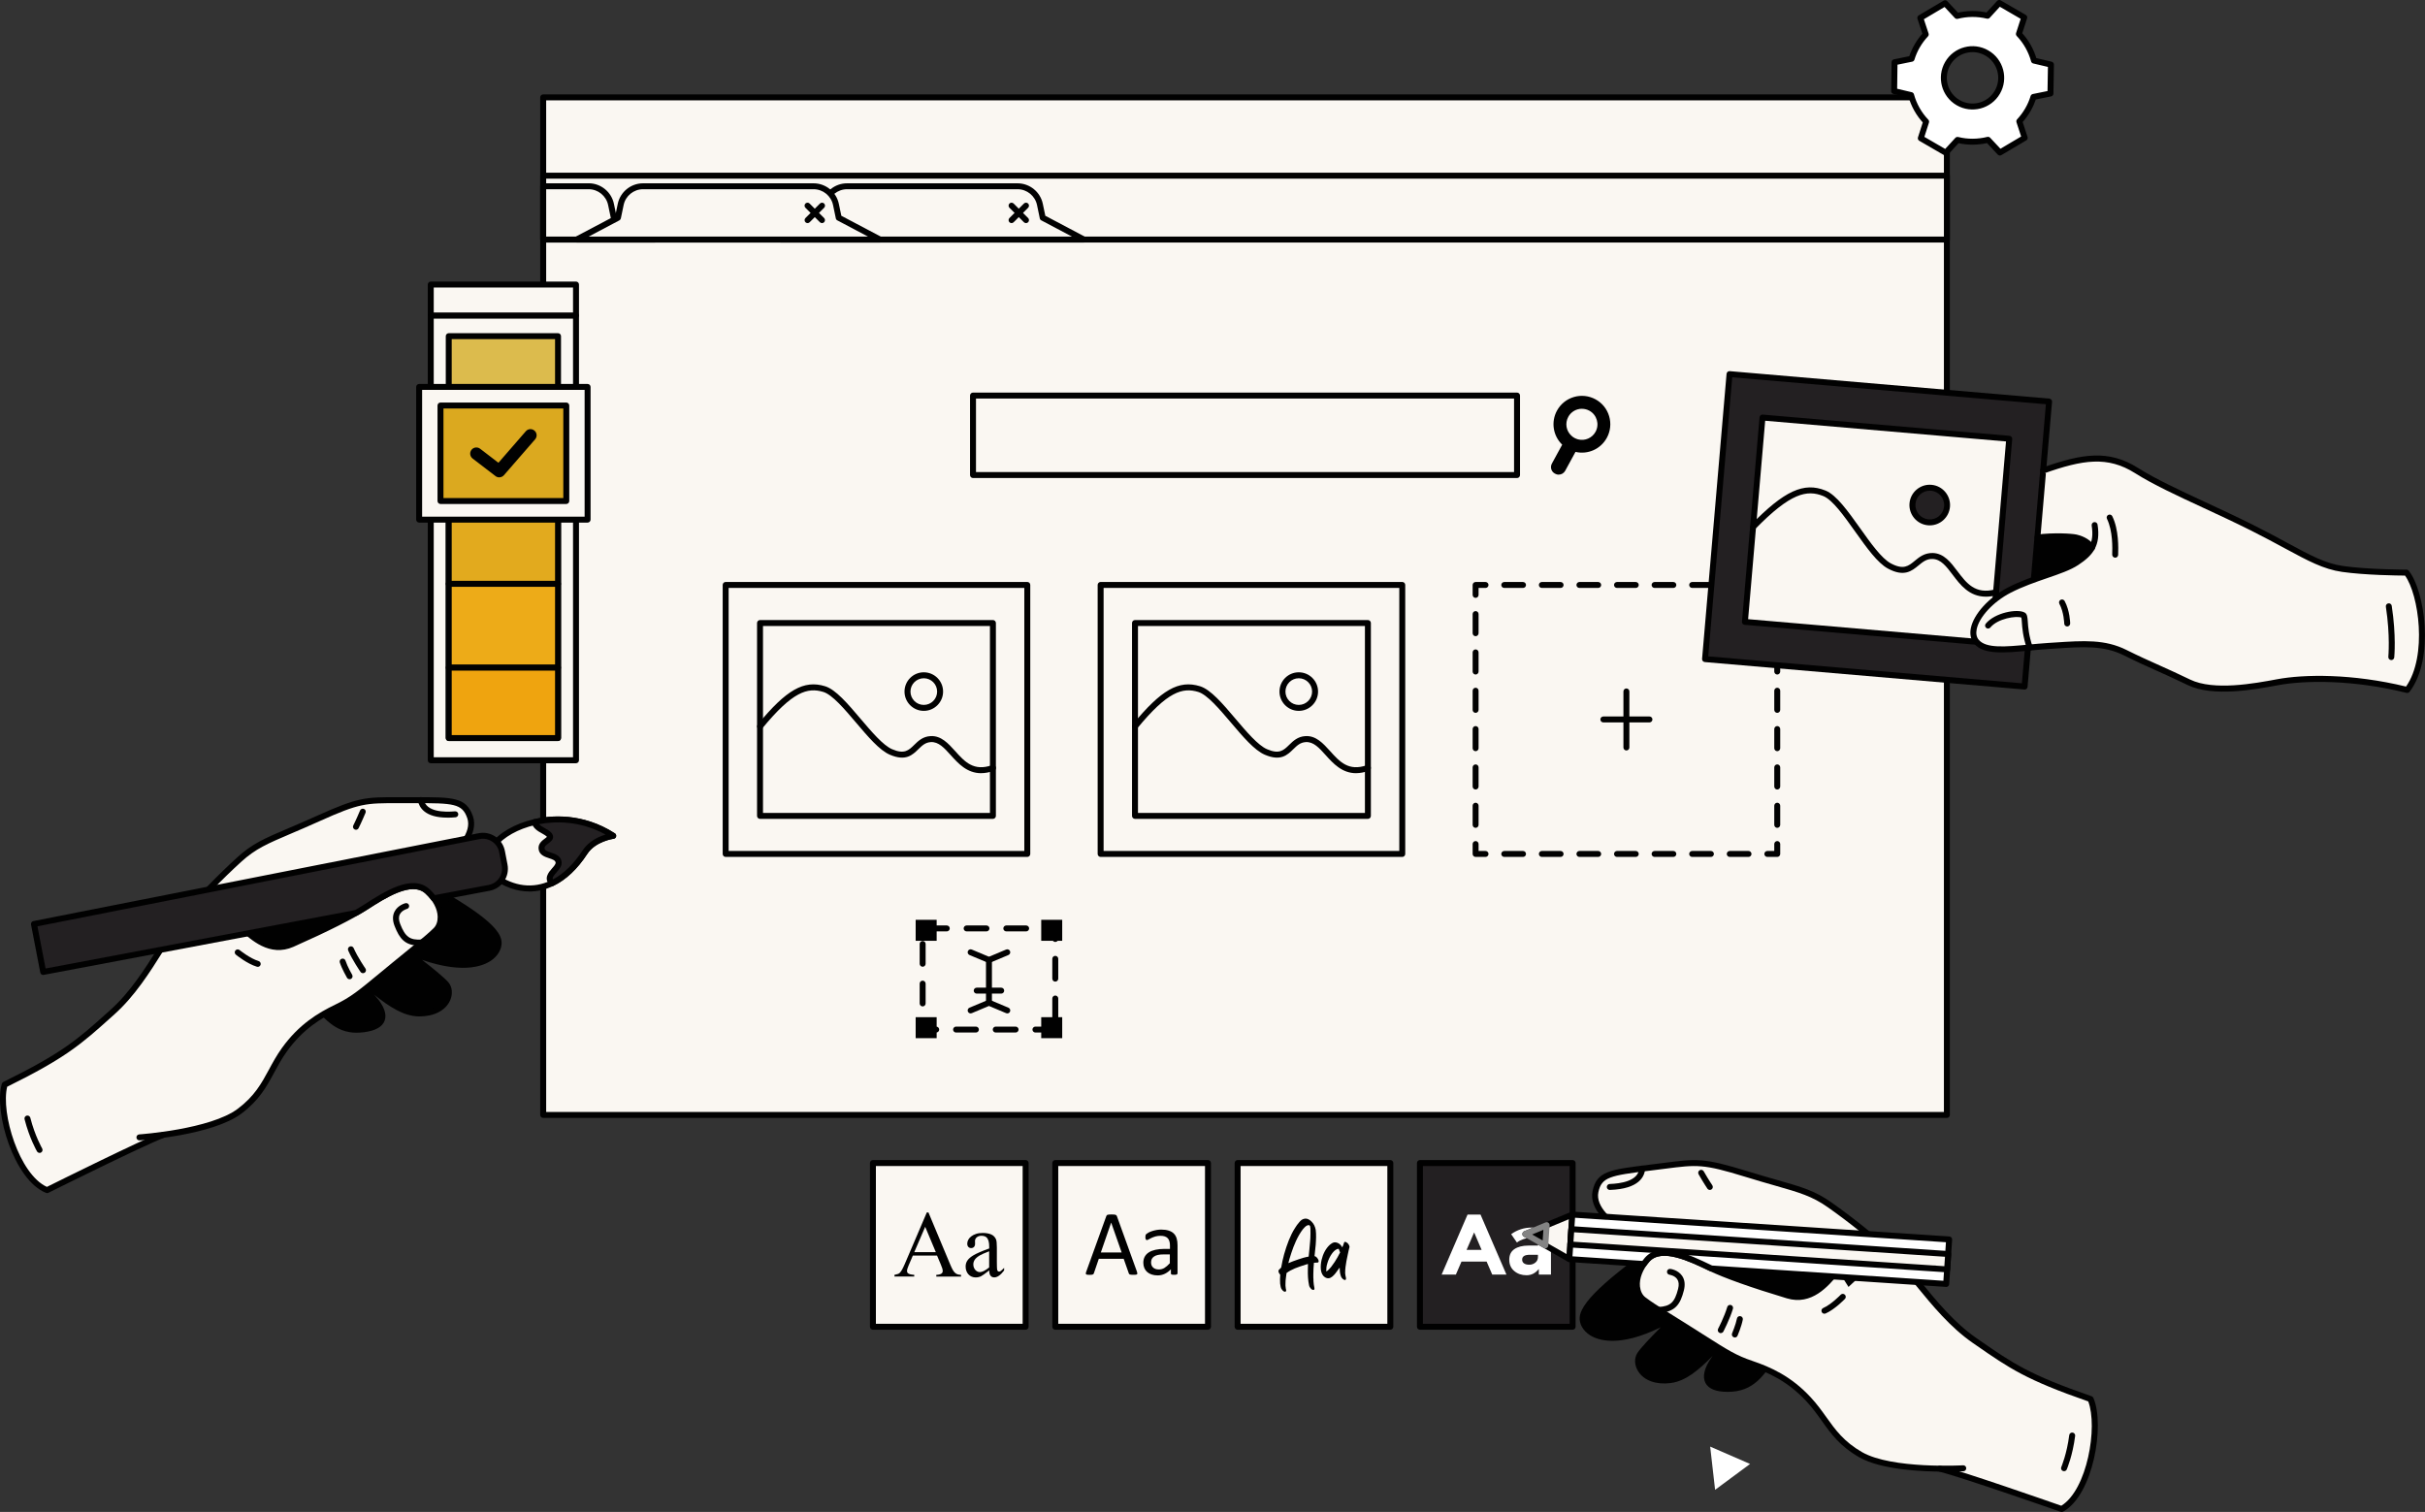 <svg xmlns="http://www.w3.org/2000/svg" id="Layer_2" data-name="Layer 2" viewBox="0 0 611.08 381.06"><rect x="0" y="0" width="611.08" height="381.06" fill="#333333" stroke="none"/><defs><style>      .cls-1 {        stroke: #010101;        stroke-linecap: round;        stroke-linejoin: round;        stroke-width: 1.5px;      }      .cls-1, .cls-2 {        fill: #fff;      }      .cls-3 {        fill: #dba91f;      }      .cls-3, .cls-4, .cls-5, .cls-6, .cls-7, .cls-8, .cls-2, .cls-9, .cls-10, .cls-11 {        stroke-width: 0px;      }      .cls-4 {        fill: #848484;      }      .cls-5 {        fill: #faf7f2;      }      .cls-6 {        fill: #010101;      }      .cls-7 {        fill: #edab18;      }      .cls-8 {        fill: #dcbb4d;      }      .cls-9 {        fill: #efa40f;      }      .cls-10 {        fill: #232022;      }      .cls-11 {        fill: #e2aa1e;      }    </style></defs><g id="Layer_2-2" data-name="Layer 2"><g><rect class="cls-5" x="136.88" y="24.54" width="353.72" height="256.46"></rect><path class="cls-6" d="m490.6,281.75H136.88c-.41,0-.75-.34-.75-.75V24.54c0-.41.34-.75.75-.75h353.72c.41,0,.75.34.75.75v256.46c0,.41-.34.75-.75.75Zm-352.97-1.5h352.22V25.29H137.63v254.96Z"></path><rect class="cls-5" x="108.54" y="79.5" width="36.6" height="112.11"></rect><path class="cls-6" d="m145.15,192.36h-36.6c-.41,0-.75-.34-.75-.75v-112.11c0-.41.34-.75.75-.75h36.6c.41,0,.75.34.75.75v112.11c0,.41-.34.75-.75.75Zm-35.85-1.5h35.1v-110.61h-35.1v110.61Z"></path><rect class="cls-5" x="108.54" y="71.71" width="36.6" height="7.79"></rect><path class="cls-6" d="m145.15,80.25h-36.6c-.41,0-.75-.34-.75-.75v-7.79c0-.41.34-.75.75-.75h36.6c.41,0,.75.34.75.75v7.79c0,.41-.34.75-.75.75Zm-35.85-1.5h35.1v-6.29h-35.1v6.29Z"></path><rect class="cls-5" x="245.19" y="99.69" width="137.09" height="20.04"></rect><path class="cls-6" d="m382.28,120.48h-137.09c-.41,0-.75-.34-.75-.75v-20.04c0-.41.34-.75.75-.75h137.09c.41,0,.75.34.75.75v20.04c0,.41-.34.75-.75.75Zm-136.34-1.5h135.59v-18.54h-135.59v18.54Z"></path><rect class="cls-5" x="136.88" y="44.27" width="353.72" height="16.1"></rect><path class="cls-6" d="m490.6,61.12H136.88c-.41,0-.75-.34-.75-.75v-16.1c0-.41.34-.75.75-.75h353.72c.41,0,.75.34.75.75v16.1c0,.41-.34.75-.75.75Zm-352.97-1.5h352.22v-14.6H137.63v14.6Z"></path><path class="cls-5" d="m262.75,54.87l-.7-3.36c-.56-2.66-2.9-4.57-5.63-4.57h-42.99c-2.72,0-5.07,1.91-5.63,4.57l-.7,3.36-10.4,5.49h76.44l-10.4-5.49Z"></path><path class="cls-6" d="m273.14,61.12h-76.44c-.34,0-.65-.24-.73-.57-.08-.34.07-.68.38-.84l10.09-5.33.63-3.01c.62-3,3.3-5.17,6.36-5.17h42.99c3.06,0,5.74,2.17,6.36,5.17l.63,3.01,10.09,5.33c.31.16.46.51.38.84-.08.33-.38.57-.73.57Zm-73.41-1.5h70.39l-7.72-4.08c-.2-.1-.34-.29-.38-.51l-.7-3.36c-.48-2.3-2.54-3.98-4.89-3.98h-42.99c-2.35,0-4.41,1.67-4.89,3.98l-.7,3.36c-.05.22-.19.41-.38.51l-7.72,4.08Z"></path><line class="cls-5" x1="258.55" y1="55.48" x2="254.9" y2="51.83"></line><path class="cls-6" d="m258.55,56.23c-.19,0-.38-.07-.53-.22l-3.65-3.65c-.29-.29-.29-.77,0-1.06.29-.29.77-.29,1.06,0l3.65,3.65c.29.29.29.77,0,1.06-.15.15-.34.22-.53.22Z"></path><line class="cls-5" x1="254.9" y1="55.48" x2="258.55" y2="51.83"></line><path class="cls-6" d="m254.9,56.23c-.19,0-.38-.07-.53-.22-.29-.29-.29-.77,0-1.06l3.65-3.65c.29-.29.77-.29,1.06,0,.29.29.29.77,0,1.06l-3.65,3.65c-.15.15-.34.22-.53.22Z"></path><path class="cls-5" d="m165.06,60.37h-28.18v-13.43h11.47c2.72,0,5.06,1.91,5.62,4.57l.7,3.36,10.39,5.5Z"></path><path class="cls-6" d="m165.06,61.12h-28.18c-.41,0-.75-.34-.75-.75v-13.43c0-.41.34-.75.75-.75h11.47c3.05,0,5.72,2.17,6.35,5.17l.63,3.02,10.08,5.33c.3.16.46.51.38.84-.08.33-.38.57-.73.57Zm-27.43-1.5h24.41l-7.72-4.08c-.2-.1-.34-.29-.38-.51l-.7-3.36c-.48-2.3-2.54-3.98-4.89-3.98h-10.72v11.93Z"></path><path class="cls-5" d="m410.39,310.63c-4.83-2.16-9.2-6.31-8.35-10.32.98-4.64,4.11-4.85,14.73-6.16,10.62-1.31,11.43-1.92,23.26,1.72,11.83,3.64,15.57,3.94,21.03,7.79,5.46,3.84,11.23,8.49,16.28,13.05,5.06,4.55,11.33,14.97,20.23,21.14,8.9,6.17,12.84,9.1,29.23,14.77,2.79,6.49-.02,23.68-7.28,27.71,0,0-24.95-8.75-30.71-10.16"></path><path class="cls-6" d="m420.9,311.79c-11.55,8.19-21.59,15.82-22.07,20.17-.42,3.78,6.61,9.98,24.19-.82,0,0-8.19,7.81-9.77,10.23s.83,7.33,7.65,6.44c5.97-.78,10.47-7.51,17.53-14.07,0,0-4.34,5.66-6.61,8.93-2.27,3.27-3.19,7.33,3.48,7.35,6.23.03,8.82-3.78,12.69-10.23l18.94-17.53-46.03-10.49Z"></path><path class="cls-6" d="m435.36,350.79h-.07c-2.9-.01-4.75-.77-5.53-2.25-.81-1.55-.3-3.78,1.44-6.28.12-.17.24-.35.37-.53-3.49,3.54-6.74,6.34-10.58,6.84-3.66.47-6.72-.63-8.19-2.97-.96-1.52-1.03-3.34-.18-4.63.86-1.32,3.54-4.11,5.89-6.47-10.56,5.21-15.88,3.25-17.81,2.03-1.81-1.15-2.81-2.93-2.62-4.65.49-4.37,8.92-11.16,22.38-20.7.17-.12.39-.17.6-.12l46.03,10.49c.27.06.49.27.56.54.07.27-.01.55-.21.74l-18.86,17.46c-3.92,6.51-6.68,10.5-13.22,10.5Zm3.06-17.79c.18,0,.36.07.5.2.29.26.33.7.09,1.01-.04.06-4.36,5.68-6.59,8.9-1.38,1.99-1.87,3.72-1.34,4.73.62,1.18,2.62,1.44,4.2,1.44h.06c5.77,0,8.2-3.57,11.99-9.86.04-.06.08-.12.13-.16l17.9-16.56-44.32-10.1c-7.49,5.31-20.98,14.92-21.49,19.44-.09.86.35,2.21,1.94,3.22,1.54.98,7.62,3.53,21.12-4.76.33-.2.75-.12.99.18.23.3.2.74-.08,1-.08.08-8.14,7.78-9.66,10.1-.52.8-.45,1.98.2,3.01,1.15,1.83,3.66,2.68,6.72,2.28,4.07-.53,7.47-4.06,11.77-8.53,1.67-1.73,3.39-3.53,5.35-5.34.14-.13.33-.2.51-.2Z"></path><path class="cls-5" d="m463.12,320.1c-2.45,2.9-6.46,8.24-12.63,6.39-6.16-1.86-14.51-4.53-19.62-6.98-5.11-2.45-12.39-5.94-15.8-2.01-3.42,3.94-3.12,8.32-.89,10.03,2.23,1.71,4.35,2.9,11.51,7.43,9.02,5.7,10.87,7.09,15.77,8.75,4.9,1.66,9.7,3.97,14.32,8.96,4.62,4.99,6.01,9.89,13.12,13.95,7.11,4.07,22.82,3.59,25.87,3.41"></path><rect class="cls-5" x="219.97" y="293.13" width="38.48" height="41.26"></rect><path class="cls-6" d="m258.45,335.13h-38.48c-.41,0-.75-.34-.75-.75v-41.26c0-.41.34-.75.75-.75h38.48c.41,0,.75.34.75.75v41.26c0,.41-.34.75-.75.75Zm-37.73-1.5h36.98v-39.76h-36.98v39.76Z"></path><rect class="cls-5" x="265.92" y="293.13" width="38.48" height="41.26"></rect><path class="cls-6" d="m304.4,335.13h-38.48c-.41,0-.75-.34-.75-.75v-41.26c0-.41.34-.75.75-.75h38.48c.41,0,.75.34.75.75v41.26c0,.41-.34.75-.75.75Zm-37.73-1.5h36.98v-39.76h-36.98v39.76Z"></path><rect class="cls-5" x="311.87" y="293.13" width="38.48" height="41.26"></rect><path class="cls-6" d="m350.35,335.13h-38.48c-.41,0-.75-.34-.75-.75v-41.26c0-.41.34-.75.75-.75h38.48c.41,0,.75.34.75.75v41.26c0,.41-.34.75-.75.75Zm-37.73-1.5h36.98v-39.76h-36.98v39.76Z"></path><rect class="cls-10" x="357.81" y="293.13" width="38.48" height="41.26"></rect><path class="cls-6" d="m396.29,335.13h-38.48c-.41,0-.75-.34-.75-.75v-41.26c0-.41.34-.75.75-.75h38.48c.41,0,.75.34.75.75v41.26c0,.41-.34.75-.75.75Zm-37.73-1.5h36.98v-39.76h-36.98v39.76Z"></path><path class="cls-6" d="m236.15,316.44h-6.12l-1.07,2.5c-.26.61-.4,1.07-.4,1.38,0,.12.02.24.06.34.04.11.13.2.26.29.13.09.32.16.56.22.24.06.56.1.94.13v.43h-4.98v-.43c.65-.12,1.08-.27,1.28-.45.2-.19.41-.47.62-.84.21-.38.44-.85.69-1.43l5.56-13.01h.41l5.5,13.15c.23.54.43.98.62,1.31s.39.59.59.77c.2.18.42.31.66.38.24.07.52.11.85.13v.43h-6.24v-.43c.31-.02.57-.05.78-.11.21-.05.38-.12.5-.21.12-.09.21-.18.26-.29.05-.11.08-.23.08-.36,0-.17-.03-.39-.11-.66-.08-.27-.2-.59-.36-.96l-.96-2.27Zm-.33-.86l-2.68-6.39-2.75,6.39h5.43Z"></path><path class="cls-6" d="m249.26,320.19c-1.1.86-1.78,1.35-2.06,1.47-.41.19-.86.29-1.34.29-.37,0-.7-.07-1.01-.2-.31-.13-.58-.32-.8-.56-.23-.24-.4-.53-.53-.87-.13-.34-.19-.71-.19-1.12,0-.3.04-.58.12-.84.08-.26.2-.5.37-.73.16-.23.37-.45.62-.66s.55-.42.89-.62c.8-.47,2.11-1.04,3.94-1.7v-.42c0-.54-.04-.98-.13-1.34-.09-.36-.22-.64-.38-.86-.17-.21-.38-.36-.62-.45-.25-.09-.53-.13-.84-.13-.25,0-.47.04-.67.11-.2.07-.37.17-.51.29-.14.12-.25.26-.32.42-.07.16-.11.32-.11.48l.02.68c0,.36-.09.63-.27.83-.18.19-.42.29-.72.29s-.52-.1-.71-.3c-.18-.2-.27-.48-.27-.83,0-.33.09-.65.26-.97.17-.32.43-.61.76-.86.33-.26.74-.46,1.22-.62.49-.16,1.04-.23,1.66-.23.82,0,1.52.12,2.1.36.57.24.99.66,1.25,1.25.14.34.21,1.03.21,2.05v3.63c0,.51,0,.93.02,1.24.01.31.02.52.04.64.04.23.1.38.19.45.09.08.19.12.31.12.08,0,.15-.01.22-.04.07-.02.15-.07.24-.14.09-.07.2-.16.33-.29.12-.12.28-.28.48-.47v.65c-.88,1.17-1.71,1.75-2.49,1.75-.37,0-.68-.13-.91-.4-.23-.26-.35-.71-.35-1.35Zm0-.76v-4.07c-.59.23-1.07.43-1.45.59-.38.16-.65.3-.82.4-.61.35-1.05.71-1.32,1.08-.26.37-.4.78-.4,1.22,0,.28.04.54.13.78.09.24.21.44.36.62.15.17.33.31.53.41s.41.15.63.15c.59,0,1.37-.39,2.33-1.17Z"></path><path class="cls-6" d="m286.5,320.51c.06.17.1.31.1.41,0,.11-.03.18-.09.24-.06.05-.17.09-.31.11-.14.02-.34.02-.58.02s-.43,0-.58-.02c-.14-.01-.25-.03-.33-.06s-.13-.06-.16-.11c-.03-.05-.07-.11-.1-.17l-1.29-3.67h-6.27l-1.24,3.63c-.02.07-.05.13-.09.18-.04.05-.1.09-.17.13-.07.04-.18.06-.31.08-.14.02-.31.02-.53.02s-.41-.01-.55-.03c-.14-.02-.25-.06-.3-.11-.06-.05-.09-.13-.08-.24,0-.11.04-.24.1-.41l5.06-14.01c.03-.09.07-.16.12-.21.05-.05.12-.1.22-.13.1-.03.22-.05.37-.06.15-.01.34-.02.58-.02.25,0,.45,0,.62.02.16.01.3.03.4.06.1.03.18.08.23.13.05.06.1.13.13.22l5.06,14.01Zm-6.49-12.37h-.01l-2.6,7.52h5.25l-2.64-7.52Z"></path><path class="cls-6" d="m296.71,320.94c0,.09-.03.16-.09.21-.06.05-.15.08-.26.11-.11.02-.27.03-.48.03s-.36-.01-.48-.03c-.12-.02-.21-.06-.26-.11-.05-.05-.08-.12-.08-.21v-1.05c-.46.49-.97.87-1.53,1.14-.56.27-1.16.41-1.79.41-.55,0-1.05-.07-1.5-.22-.45-.14-.83-.35-1.14-.62-.31-.27-.56-.61-.73-1-.17-.4-.26-.85-.26-1.35,0-.59.12-1.1.36-1.54.24-.43.59-.8,1.04-1.08.45-.29,1-.5,1.66-.65.65-.14,1.39-.22,2.2-.22h1.45v-.82c0-.4-.04-.76-.13-1.07-.09-.31-.22-.57-.41-.78-.19-.21-.44-.36-.74-.47s-.68-.16-1.12-.16c-.47,0-.9.06-1.28.17-.38.11-.71.24-.99.37-.28.14-.52.26-.71.37-.19.11-.33.17-.43.17-.06,0-.12-.02-.16-.05-.05-.03-.09-.08-.12-.14-.03-.06-.06-.14-.08-.24s-.02-.2-.02-.32c0-.19.01-.35.04-.46.03-.11.09-.22.2-.32.11-.1.29-.22.54-.36.26-.14.55-.26.89-.37.33-.11.7-.21,1.1-.28.4-.07.8-.11,1.2-.11.75,0,1.4.09,1.92.26s.96.42,1.28.75c.33.33.56.74.71,1.23.15.49.22,1.06.22,1.71v7.08Zm-1.91-4.79h-1.64c-.53,0-.99.04-1.38.13-.39.09-.71.22-.97.4-.26.17-.45.39-.57.63-.12.25-.18.53-.18.85,0,.54.17.98.52,1.3.35.32.83.48,1.45.48.5,0,.97-.13,1.4-.39.43-.26.88-.65,1.36-1.18v-2.23Z"></path><path class="cls-6" d="m332.3,317.9c-.03.12-.09.3-.24.3-.33,0-.66.03-.96.06-.09.96-.15,1.89-.15,2.82v.93c0,.15,0,.3.03.45v.39c.03.57.12,1.17.24,1.77.03.15.03.33-.09.42-.12.12-.33.03-.45,0-.21-.09-.39-.3-.51-.48-.15-.18-.27-.39-.3-.63-.27-1.29-.33-2.64-.3-3.99,0-.45,0-.93.03-1.38l-.63.18c-.9.27-1.8.6-2.67.93-.75.33-1.47.69-2.1,1.17-.06.36-.12.75-.15,1.11-.09.54-.12,1.08-.12,1.62v.57s0,.09.03.12c0,.27.06.54.12.81.06.15.03.33-.09.42-.12.12-.33.03-.45,0-.18-.09-.39-.3-.51-.48-.15-.18-.24-.39-.3-.63-.06-.27-.12-.57-.15-.87-.06-.75-.03-1.5.03-2.25l-.15-.18c-.21-.27-.45-.75-.18-1.05.18-.21.36-.39.57-.57.18-1.14.45-2.28.75-3.39.33-1.17.72-2.34,1.17-3.48.45-1.08.93-2.13,1.56-3.09.3-.51.66-.99,1.05-1.44.33-.42.75-.81,1.32-.9.66-.15,1.35.24,1.8.72.57.54.9,1.29,1.05,2.07.09.6.09,1.26.09,1.89-.03.63-.03,1.23-.09,1.86-.09.96-.18,1.92-.3,2.88.39.06.66.42.87.75.09.15.18.39.18.57Zm-7.63.45c.78-.36,1.62-.63,2.46-.93.84-.3,1.74-.57,2.64-.72.12-1.23.27-2.46.36-3.72.06-.6.09-1.17.09-1.77,0-.3.03-.57,0-.87v-.72l-.06-.42c0-.06-.03-.12-.03-.18v-.03c-.06-.12-.21-.21-.36-.24-.03,0-.09.03-.09.03-.09,0-.18.03-.27.06-.45.21-.78.6-1.11.99-.69.9-1.23,1.89-1.71,2.91-.45.99-.84,1.98-1.17,3-.18.51-.33,1.02-.48,1.53-.06.24-.12.51-.21.78-.03.12-.06.21-.06.3Z"></path><path class="cls-6" d="m340.02,314.48c-.03.06-.06.15-.06.21s-.03.12-.03.18c-.03.03-.03.06-.03.09s0,.06-.03.09l-.09.42-.18.84c-.21.99-.42,1.98-.54,3-.06.48-.09.99-.09,1.47v.24s0,.03.03.03c0,.12,0,.24.03.36.03.24.09.48.15.69.03.15,0,.33-.09.45-.12.09-.33.03-.45-.03-.21-.09-.39-.3-.51-.45-.15-.21-.24-.39-.3-.63-.18-.6-.24-1.2-.24-1.83v-.15l-1.08,1.47c-.42.51-.99,1.14-1.68,1.23-.54.06-1.02-.24-1.38-.63-.36-.45-.54-.99-.6-1.56-.09-.84,0-1.65.18-2.46.33-1.41,1.02-2.85,2.1-3.81.3-.24.63-.48.99-.57.45-.09.93.06,1.29.3.36.24.63.57.84.93.12-.27.24-.54.33-.84l.06-.18s0-.03.03-.06c0-.03,0-.06.03-.12.15-.42.75.03.9.18.27.27.57.75.42,1.14Zm-2.31,1.14c-.09-.12-.15-.27-.18-.39l-.18-.48h-.15c-.09,0-.18.03-.27.06-.48.21-.87.6-1.2,1.02-.3.39-.54.81-.75,1.23-.21.45-.39.9-.51,1.35l-.09.36-.03.03v.03c0,.06-.03.12-.03.18-.06.24-.09.48-.09.72-.03.24-.03.48-.03.72.48-.24.87-.72,1.23-1.14l.9-1.26c.51-.78.96-1.59,1.38-2.43Z"></path><path class="cls-2" d="m376.03,321.23l-1.41-3.27h-6.34l-1.41,3.27h-3.59l6.53-15.12h3.27l6.53,15.12h-3.59Zm-4.56-10.62l-1.9,4.39h3.78l-1.88-4.39Z"></path><path class="cls-2" d="m390.82,321.23h-3.05v-1.41c-.84,1.05-1.87,1.58-3.1,1.58s-2.27-.36-3.1-1.07c-.84-.71-1.25-1.67-1.25-2.85s.43-2.08,1.3-2.67c.87-.59,2.05-.89,3.55-.89h2.42v-.07c0-1.24-.66-1.86-1.97-1.86-.56,0-1.16.11-1.78.33-.63.22-1.16.5-1.59.83l-1.45-2.1c1.53-1.11,3.27-1.67,5.23-1.67,1.41,0,2.57.35,3.46,1.06.89.71,1.34,1.82,1.34,3.35v7.42Zm-3.27-4.43v-.56h-2.03c-1.3,0-1.95.4-1.95,1.21,0,.42.15.74.47.96.31.22.75.34,1.33.34s1.08-.18,1.52-.53c.44-.35.66-.83.66-1.42Z"></path><path class="cls-6" d="m101.17,219.67c12.48,6.69,23.39,13.01,24.41,17.26.89,3.7-5.32,10.72-24.11,2.2,0,0,9.1,6.74,10.97,8.94,1.87,2.2.09,7.38-6.79,7.34-6.02-.03-11.32-6.15-19.14-11.78,0,0,5.01,5.07,7.67,8.04,2.66,2.97,4.07,6.87-2.53,7.73-6.18.8-9.22-2.65-13.87-8.57l-20.98-15.04,44.37-16.13Z"></path><path class="cls-6" d="m89.92,260.28c-5.36,0-8.42-3.48-12.67-8.89l-20.89-14.98c-.23-.16-.34-.44-.31-.71.04-.28.23-.51.49-.6l44.37-16.13c.2-.07.42-.06.61.04,14.54,7.79,23.76,13.47,24.78,17.75.4,1.68-.37,3.58-2.02,4.94-1.77,1.46-6.8,4.06-17.93.21,2.63,2.04,5.63,4.48,6.65,5.68,1,1.17,1.15,2.99.39,4.62-1.16,2.5-4.04,3.97-7.75,3.96-3.88-.02-7.44-2.39-11.35-5.47.15.16.29.32.43.48,2.03,2.27,2.81,4.42,2.21,6.05-.58,1.57-2.33,2.55-5.2,2.92-.63.08-1.24.12-1.81.12Zm-31.53-24.25l19.82,14.21c.06.04.11.09.15.15,4.55,5.79,7.41,9.04,13.18,8.29,1.56-.2,3.53-.71,3.99-1.96.4-1.07-.3-2.72-1.92-4.53-2.61-2.92-7.59-7.96-7.64-8.01-.27-.28-.29-.72-.04-1.01.25-.3.69-.35,1.01-.12,2.16,1.56,4.1,3.12,5.97,4.64,4.82,3.9,8.64,6.98,12.74,7h.06c3.06,0,5.42-1.16,6.33-3.1.51-1.1.44-2.28-.18-3.01-1.79-2.11-10.75-8.75-10.84-8.82-.31-.23-.39-.65-.2-.98.19-.33.61-.46.96-.3,14.42,6.54,20.14,3.25,21.55,2.09,1.44-1.19,1.72-2.59,1.52-3.43-1.06-4.43-15.65-12.29-23.74-16.62l-42.72,15.53Z"></path><path class="cls-5" d="m154.55,210.65s-4.84.61-7.14,4.12c-2.55,3.9-5.38,6.43-8.28,7.82-5.08,2.42-10.38,1.37-14.78-1.95l-.18-7.38c1.94-2.66,5.81-4.99,10.55-6.07,5.93-1.37,13.23-.8,19.83,3.46Z"></path><path class="cls-6" d="m133.39,224.68c-3.22,0-6.46-1.15-9.49-3.43-.18-.14-.29-.35-.3-.58l-.18-7.38c0-.16.05-.33.14-.46,2.1-2.89,6.21-5.27,10.98-6.37,4.09-.94,12.19-1.74,20.4,3.56.26.17.39.49.32.8-.07.31-.32.54-.64.58-.04,0-4.53.62-6.61,3.79-2.5,3.83-5.38,6.55-8.58,8.09-1.98.94-4.02,1.41-6.07,1.41Zm-8.29-4.42c4.4,3.19,9.26,3.77,13.71,1.65,2.94-1.42,5.63-3.96,7.97-7.56,1.53-2.34,4.05-3.48,5.79-4.02-7.2-3.95-14.08-3.25-17.68-2.42-4.32.99-8.02,3.07-9.96,5.59l.16,6.75Z"></path><path class="cls-5" d="m60.31,233.17c2.79,2.57,7.44,7.38,13.32,4.77,5.89-2.61,13.84-6.3,18.6-9.37,4.77-3.07,11.55-7.44,15.43-3.96,3.88,3.48,4.13,7.87,2.13,9.84s-3.96,3.42-10.5,8.8c-8.24,6.78-9.9,8.39-14.56,10.65s-9.13,5.15-13.09,10.67c-3.96,5.53-4.73,10.56-11.28,15.48-6.55,4.92-22.2,6.4-25.24,6.6l5.93-.63c-5.54,2.12-29.21,13.91-29.21,13.91-7.71-3.09-12.63-19.8-10.67-26.59,15.55-7.66,19.1-11.06,27.16-18.29,8.06-7.23,12.99-18.34,17.44-23.49,4.45-5.14,9.59-10.48,14.53-14.97,4.94-4.49,8.62-5.26,19.9-10.34,11.29-5.08,12.17-4.58,22.87-4.6,10.7-.02,13.83-.2,15.38,4.28,1.34,3.87-2.48,8.54-7,11.28"></path><path class="cls-6" d="m11.85,300.68c-.09,0-.19-.02-.28-.05-8.03-3.22-13.19-20.32-11.11-27.49.06-.2.2-.37.39-.46,14.94-7.36,18.7-10.73,26.2-17.46l.79-.71c5-4.48,8.73-10.42,12.03-15.66,1.96-3.12,3.66-5.81,5.34-7.76,4.61-5.33,9.8-10.67,14.6-15.03,3.79-3.45,6.84-4.75,12.9-7.33,2.05-.87,4.37-1.86,7.2-3.14,10.43-4.7,12.17-4.69,20.54-4.67.81,0,1.68,0,2.63,0h1.21c9.88-.03,13.21-.03,14.88,4.79,1.52,4.39-2.73,9.39-7.32,12.17-.35.21-.82.1-1.03-.25-.21-.35-.1-.82.25-1.03,4.22-2.56,7.88-6.95,6.68-10.4-1.27-3.68-3.44-3.81-13.46-3.78h-1.21c-.95,0-1.82,0-2.63,0-8.3-.01-9.79-.03-19.92,4.54-2.85,1.28-5.17,2.28-7.23,3.15-5.91,2.52-8.88,3.79-12.48,7.06-4.76,4.33-9.89,9.62-14.47,14.91-1.61,1.86-3.28,4.51-5.21,7.58-3.35,5.32-7.14,11.36-12.3,15.98l-.79.71c-7.55,6.77-11.36,10.2-26.24,17.54-1.63,6.65,3.02,22.05,10.01,25.24,2.92-1.45,23.73-11.78,28.96-13.78.38-.15.82.05.97.43.15.39-.05.82-.43.97-5.45,2.08-28.91,13.76-29.14,13.88-.1.05-.22.08-.33.08Z"></path><path class="cls-6" d="m112.76,206.07c-5.73,0-7.14-2.61-7.46-4.29-.08-.41.19-.8.6-.88.41-.09.8.19.88.6.6,3.16,5.2,3.22,7.88,2.98.41-.04.78.27.82.68.04.41-.27.78-.68.82-.73.07-1.41.1-2.03.1Z"></path><path class="cls-6" d="m89.7,209.12c-.11,0-.23-.03-.34-.08-.37-.19-.52-.64-.33-1.01,0-.01.76-1.5,1.7-3.76.16-.38.6-.56.98-.4.38.16.56.6.4.98-.97,2.33-1.72,3.81-1.75,3.87-.13.26-.4.41-.67.41Z"></path><path class="cls-6" d="m9.98,290.56c-.26,0-.51-.13-.65-.37-.08-.13-1.91-3.3-3.14-8.11-.1-.4.14-.81.54-.91.4-.1.81.14.91.54,1.17,4.6,2.97,7.7,2.98,7.73.21.36.09.82-.27,1.03-.12.07-.25.1-.38.1Z"></path><path class="cls-6" d="m35.13,287.4c-.39,0-.72-.3-.75-.7-.03-.41.29-.77.7-.8.18-.01,17.91-1.25,24.84-6.46,4.23-3.18,5.98-6.42,7.84-9.85.95-1.76,1.93-3.58,3.28-5.46,4.28-5.97,9.16-8.87,13.38-10.91,3.98-1.93,5.73-3.38,11.55-8.19l2.86-2.36c1.93-1.59,3.46-2.84,4.72-3.85,2.99-2.43,4.35-3.54,5.73-4.9.68-.67,1.03-1.69,1.01-2.87-.05-2-1.18-4.15-3.11-5.88-3.45-3.1-10.12,1.19-14.53,4.03-3.75,2.41-10.04,5.58-18.7,9.42-6.01,2.66-10.79-1.79-13.65-4.45l-.49-.45c-.3-.28-.32-.75-.04-1.06.28-.31.76-.32,1.06-.04l.49.46c2.75,2.56,6.92,6.44,12.02,4.17,8.59-3.81,14.82-6.94,18.5-9.31,5.08-3.27,12.03-7.75,16.34-3.88,2.24,2.01,3.55,4.54,3.61,6.96.04,1.6-.48,3.01-1.45,3.97-1.43,1.42-2.81,2.54-5.84,5-1.25,1.02-2.78,2.26-4.71,3.85l-2.86,2.36c-5.92,4.9-7.71,6.37-11.85,8.38-4.04,1.96-8.73,4.74-12.81,10.44-1.29,1.81-2.25,3.58-3.18,5.3-1.93,3.58-3.76,6.96-8.26,10.34-7.29,5.47-24.9,6.7-25.64,6.75-.02,0-.03,0-.05,0Z"></path><path class="cls-6" d="m64.94,243.67c-.07,0-.14,0-.21-.03-2.43-.72-5.19-2.95-5.3-3.04-.32-.26-.37-.73-.11-1.05.26-.32.73-.37,1.05-.11.03.02,2.64,2.13,4.79,2.77.4.12.62.54.51.93-.1.33-.4.54-.72.54Z"></path><path class="cls-10" d="m123.26,223.76l-13.96,2.64c-.44-.61-.98-1.21-1.62-1.79-3.88-3.48-10.67.89-15.44,3.96-.77.5-1.62,1-2.54,1.52l-27.14,5.12-22.16,4.18-29.52,5.57-2.33-12.09,43.95-8.67,65.03-12.83,3.2-.63c2.67-.53,5.25,1.22,5.76,3.88l.65,3.39c.52,2.67-1.23,5.25-3.9,5.74Z"></path><path class="cls-6" d="m10.89,245.72c-.35,0-.67-.25-.74-.61l-2.33-12.09c-.08-.41.19-.8.59-.88l112.18-22.14c1.48-.29,2.99,0,4.24.85,1.26.85,2.11,2.13,2.4,3.62l.65,3.4c.29,1.49-.02,3-.88,4.26-.85,1.25-2.14,2.09-3.62,2.37l-13.96,2.64c-.29.05-.57-.06-.75-.3-.43-.58-.94-1.15-1.52-1.68-3.46-3.1-10.12,1.2-14.53,4.04-.69.45-1.51.94-2.57,1.54-.07.04-.15.07-.23.09l-78.81,14.87s-.09.01-.14.01Zm-1.45-12.25l2.05,10.62,77.95-14.71c.98-.56,1.74-1.02,2.39-1.44,5.08-3.27,12.04-7.75,16.35-3.89.53.48,1.02,1,1.44,1.53l13.51-2.55h0c1.09-.2,2.04-.82,2.66-1.74.63-.92.86-2.03.64-3.13l-.65-3.4c-.21-1.09-.84-2.04-1.77-2.66-.92-.62-2.02-.84-3.12-.63l-111.45,21.99Z"></path><path class="cls-6" d="m405.65,299.9c-.4,0-.74-.32-.75-.72-.01-.41.31-.76.72-.78,2.7-.09,7.25-.72,7.45-3.93.03-.42.4-.76.79-.7.41.03.73.38.7.79-.12,1.89-1.43,5.09-8.9,5.34h-.03Z"></path><path class="cls-6" d="m430.87,299.9c-.24,0-.48-.12-.62-.33-.04-.06-.97-1.43-2.22-3.62-.2-.36-.08-.82.28-1.02.36-.21.82-.08,1.02.28,1.22,2.14,2.15,3.51,2.16,3.52.23.34.14.81-.2,1.04-.13.09-.27.13-.42.13Z"></path><path class="cls-6" d="m520.11,370.78c-.1,0-.2-.02-.29-.06-.38-.16-.56-.6-.39-.98.01-.03,1.41-3.33,2-8.04.05-.41.42-.7.84-.65.41.05.7.43.65.84-.62,4.93-2.05,8.3-2.11,8.44-.12.29-.4.45-.69.45Z"></path><path class="cls-6" d="m459.74,331.1c-.29,0-.56-.17-.69-.45-.17-.38,0-.82.38-.99,2.05-.9,4.38-3.32,4.4-3.34.29-.3.76-.31,1.06-.02.3.29.31.76.02,1.06-.1.11-2.56,2.66-4.88,3.68-.1.04-.2.06-.3.06Z"></path><path class="cls-6" d="m418.03,330.9c-.39,0-.72-.31-.75-.7-.03-.41.29-.77.7-.8,2.98-.19,4.03-1.17,4.89-4.58.26-1.02.18-1.83-.23-2.43-.64-.93-1.91-1.11-1.92-1.11-.41-.05-.7-.42-.65-.83.05-.41.41-.7.83-.65.08,0,1.95.25,2.98,1.75.66.97.81,2.19.45,3.65-.89,3.5-2.14,5.45-6.25,5.71-.02,0-.03,0-.05,0Z"></path><path class="cls-6" d="m433.62,335.99c-.12,0-.24-.03-.35-.09-.37-.19-.51-.65-.32-1.01.02-.03,1.58-3.03,2.3-5.48.12-.4.53-.63.93-.51.4.12.62.54.51.93-.77,2.59-2.35,5.62-2.41,5.75-.13.26-.4.4-.67.4Z"></path><path class="cls-6" d="m437.16,337.08c-.1,0-.2-.02-.29-.06-.38-.16-.56-.6-.4-.98,0-.02.92-2.17,1.23-3.74.08-.41.46-.67.88-.59.41.08.67.47.59.88-.34,1.73-1.28,3.95-1.32,4.04-.12.29-.4.46-.69.46Z"></path><polygon class="cls-5" points="396.21 306.11 395.46 317.33 389.41 313.88 384.38 311.01 389.75 308.79 396.21 306.11"></polygon><path class="cls-6" d="m395.46,318.08c-.13,0-.26-.03-.37-.1l-11.08-6.31c-.25-.14-.4-.41-.38-.7.02-.29.2-.54.46-.65l11.83-4.9c.24-.1.51-.07.72.08.21.15.33.4.31.66l-.75,11.22c-.02.26-.17.49-.39.61-.11.06-.23.09-.36.09Zm-9.38-6.96l8.71,4.96.59-8.82-9.3,3.86Z"></path><path class="cls-6" d="m105.6,238.31c-3.55,0-4.93-1.76-6.16-4.91-.54-1.39-.55-2.63-.01-3.67.83-1.61,2.66-2.08,2.74-2.1.4-.1.81.14.91.54.1.4-.14.81-.55.91,0,0-1.26.34-1.77,1.35-.33.64-.3,1.46.08,2.43,1.28,3.27,2.45,4.12,5.42,3.93.42-.03.77.29.8.7s-.29.77-.7.8c-.26.02-.51.02-.75.02Z"></path><path class="cls-6" d="m91.47,245.27c-.24,0-.47-.11-.62-.32-.08-.12-2.03-2.93-3.11-5.4-.17-.38,0-.82.39-.99.38-.17.82,0,.99.39,1.02,2.34,2.95,5.12,2.97,5.15.24.34.15.81-.19,1.04-.13.09-.28.13-.43.13Z"></path><path class="cls-6" d="m88.09,246.79c-.26,0-.51-.13-.65-.37-.05-.09-1.26-2.17-1.81-3.84-.13-.39.08-.82.48-.95.4-.13.82.08.95.48.5,1.53,1.67,3.54,1.68,3.56.21.36.09.82-.27,1.03-.12.07-.25.1-.38.1Z"></path><path class="cls-10" d="m154.55,210.65s-4.84.61-7.14,4.12c-2.55,3.9-5.38,6.43-8.28,7.82-2.1-2.08,1.98-3.55,1.62-5.37-.38-2.03-4.14-1.26-4.28-3.39-.13-2.03,3.89-2.2,1.24-3.98-1.02-.68-2.65-1.21-2.99-2.65,5.93-1.37,13.23-.8,19.83,3.46Z"></path><path class="cls-6" d="m139.13,223.34c-.19,0-.38-.08-.53-.22-1.73-1.72-.33-3.3.5-4.25.49-.55.99-1.12.91-1.51-.1-.52-.69-.75-1.66-1.07-1.07-.35-2.53-.83-2.64-2.42-.09-1.28.91-2.02,1.57-2.51.18-.13.43-.32.54-.45-.06-.08-.2-.23-.54-.45-.22-.15-.47-.29-.73-.43-.99-.55-2.23-1.24-2.57-2.67-.05-.2-.01-.4.09-.57s.27-.29.47-.33c4.09-.95,12.19-1.74,20.4,3.56.26.17.39.49.32.8-.07.31-.32.54-.64.58-.04,0-4.53.62-6.61,3.79-2.5,3.83-5.38,6.55-8.58,8.09-.1.05-.22.07-.33.07Zm-3.29-15.62c.36.39.89.69,1.45,1,.3.17.58.33.84.49.52.35,1.22.91,1.24,1.68.02.78-.62,1.25-1.18,1.67-.61.45-1,.78-.97,1.21.04.53.52.74,1.61,1.1,1.07.35,2.4.78,2.67,2.21.22,1.11-.57,2-1.26,2.78-.84.95-1.09,1.37-.89,1.78,2.74-1.46,5.24-3.91,7.45-7.29,1.53-2.34,4.05-3.48,5.79-4.02-6.61-3.63-12.95-3.33-16.73-2.62Z"></path><rect class="cls-8" x="113.08" y="84.71" width="27.54" height="101.29"></rect><path class="cls-6" d="m140.62,186.76h-27.54c-.41,0-.75-.34-.75-.75v-101.29c0-.41.34-.75.75-.75h27.54c.41,0,.75.34.75.75v101.29c0,.41-.34.75-.75.75Zm-26.79-1.5h26.04v-99.79h-26.04v99.79Z"></path><rect class="cls-11" x="113.08" y="127.64" width="27.54" height="19.52"></rect><path class="cls-6" d="m140.62,147.9h-27.54c-.41,0-.75-.34-.75-.75v-19.52c0-.41.34-.75.75-.75h27.54c.41,0,.75.34.75.75v19.52c0,.41-.34.75-.75.75Zm-26.79-1.5h26.04v-18.02h-26.04v18.02Z"></path><rect class="cls-7" x="113.08" y="147.15" width="27.54" height="21.12"></rect><path class="cls-6" d="m140.62,169.02h-27.54c-.41,0-.75-.34-.75-.75v-21.12c0-.41.34-.75.75-.75h27.54c.41,0,.75.34.75.75v21.12c0,.41-.34.75-.75.75Zm-26.79-1.5h26.04v-19.62h-26.04v19.62Z"></path><rect class="cls-9" x="113.08" y="168.27" width="27.54" height="17.74"></rect><path class="cls-6" d="m140.62,186.76h-27.54c-.41,0-.75-.34-.75-.75v-17.74c0-.41.34-.75.75-.75h27.54c.41,0,.75.34.75.75v17.74c0,.41-.34.75-.75.75Zm-26.79-1.5h26.04v-16.24h-26.04v16.24Z"></path><rect class="cls-5" x="182.86" y="147.43" width="76.01" height="67.8"></rect><path class="cls-6" d="m258.87,215.97h-76.01c-.41,0-.75-.34-.75-.75v-67.8c0-.41.34-.75.75-.75h76.01c.41,0,.75.34.75.75v67.8c0,.41-.34.75-.75.75Zm-75.26-1.5h74.51v-66.3h-74.51v66.3Z"></path><rect class="cls-5" x="191.52" y="157.02" width="58.69" height="48.61"></rect><path class="cls-6" d="m250.21,206.38h-58.69c-.41,0-.75-.34-.75-.75v-48.61c0-.41.34-.75.75-.75h58.69c.41,0,.75.34.75.75v48.61c0,.41-.34.75-.75.75Zm-57.94-1.5h57.19v-47.11h-57.19v47.11Z"></path><path class="cls-5" d="m236.9,174.3c0,2.27-1.84,4.11-4.11,4.11s-4.11-1.84-4.11-4.11,1.84-4.11,4.11-4.11,4.11,1.84,4.11,4.11Z"></path><path class="cls-6" d="m232.79,179.16c-2.68,0-4.86-2.18-4.86-4.86s2.18-4.86,4.86-4.86,4.86,2.18,4.86,4.86-2.18,4.86-4.86,4.86Zm0-8.22c-1.85,0-3.36,1.51-3.36,3.36s1.51,3.36,3.36,3.36,3.36-1.51,3.36-3.36-1.51-3.36-3.36-3.36Z"></path><path class="cls-5" d="m191.52,183.07c7.25-8.82,11.36-10.87,16.16-9.4,4.8,1.47,11.82,13.69,16.82,15.84,5.97,2.58,5.85-2.99,10.02-3.24,5.55-.33,6.99,10.38,15.69,7.28"></path><path class="cls-6" d="m247.24,194.87c-3.57,0-5.8-2.48-7.66-4.55-1.64-1.83-3.08-3.4-5.01-3.29-1.4.08-2.21.88-3.15,1.79-1.49,1.46-3.18,3.12-7.21,1.38-2.59-1.12-5.46-4.5-8.5-8.08-2.94-3.46-5.98-7.04-8.24-7.73-3.97-1.21-7.75-.1-15.36,9.16-.26.32-.74.37-1.06.1-.32-.26-.37-.74-.1-1.06,7.19-8.75,11.63-11.28,16.96-9.64,2.68.82,5.72,4.4,8.94,8.2,2.8,3.29,5.69,6.7,7.95,7.67,3.1,1.34,4.19.27,5.57-1.08,1.01-.99,2.15-2.11,4.11-2.22,2.68-.16,4.47,1.85,6.22,3.78,2.4,2.67,4.66,5.18,9.27,3.54.39-.14.82.06.96.45.14.39-.06.82-.45.96-1.19.42-2.25.61-3.22.61Z"></path><rect class="cls-5" x="277.35" y="147.43" width="76.01" height="67.8"></rect><path class="cls-6" d="m353.36,215.97h-76.01c-.41,0-.75-.34-.75-.75v-67.8c0-.41.34-.75.75-.75h76.01c.41,0,.75.34.75.75v67.8c0,.41-.34.75-.75.75Zm-75.26-1.5h74.51v-66.3h-74.51v66.3Z"></path><rect class="cls-5" x="286.01" y="157.02" width="58.69" height="48.61"></rect><path class="cls-6" d="m344.7,206.38h-58.69c-.41,0-.75-.34-.75-.75v-48.61c0-.41.34-.75.75-.75h58.69c.41,0,.75.34.75.75v48.61c0,.41-.34.75-.75.75Zm-57.94-1.5h57.19v-47.11h-57.19v47.11Z"></path><path class="cls-5" d="m331.39,174.3c0,2.27-1.84,4.11-4.11,4.11s-4.11-1.84-4.11-4.11,1.84-4.11,4.11-4.11,4.11,1.84,4.11,4.11Z"></path><path class="cls-6" d="m327.28,179.16c-2.68,0-4.86-2.18-4.86-4.86s2.18-4.86,4.86-4.86,4.86,2.18,4.86,4.86-2.18,4.86-4.86,4.86Zm0-8.22c-1.85,0-3.36,1.51-3.36,3.36s1.51,3.36,3.36,3.36,3.36-1.51,3.36-3.36-1.51-3.36-3.36-3.36Z"></path><path class="cls-5" d="m286.01,183.07c7.25-8.82,11.36-10.87,16.16-9.4,4.8,1.47,11.82,13.69,16.82,15.84,5.97,2.58,5.85-2.99,10.02-3.24,5.55-.33,6.99,10.38,15.69,7.28"></path><path class="cls-6" d="m341.73,194.87c-3.57,0-5.8-2.48-7.67-4.55-1.64-1.83-3.06-3.41-5.01-3.29-1.4.08-2.21.88-3.15,1.79-1.49,1.46-3.18,3.12-7.21,1.38-2.59-1.12-5.46-4.5-8.5-8.08-2.94-3.46-5.98-7.04-8.24-7.73-3.96-1.21-7.75-.1-15.36,9.16-.26.32-.74.37-1.06.1-.32-.26-.37-.74-.1-1.06,7.19-8.75,11.63-11.28,16.96-9.64,2.68.82,5.72,4.4,8.94,8.2,2.79,3.29,5.69,6.7,7.95,7.67,3.1,1.34,4.19.27,5.57-1.08,1.01-.99,2.15-2.11,4.11-2.22,2.67-.16,4.47,1.85,6.22,3.78,2.4,2.67,4.66,5.18,9.27,3.54.39-.14.82.06.96.45.14.39-.06.82-.45.96-1.19.42-2.25.61-3.22.61Z"></path><path class="cls-6" d="m447.85,215.97h-2.5c-.41,0-.75-.34-.75-.75s.34-.75.75-.75h1.75v-1.75c0-.41.34-.75.75-.75s.75.34.75.75v2.5c0,.41-.34.75-.75.75Z"></path><path class="cls-6" d="m440.61,215.97h-4.73c-.41,0-.75-.34-.75-.75s.34-.75.75-.75h4.73c.41,0,.75.34.75.75s-.34.75-.75.75Zm-9.47,0h-4.73c-.41,0-.75-.34-.75-.75s.34-.75.75-.75h4.73c.41,0,.75.34.75.75s-.34.75-.75.75Zm-9.47,0h-4.73c-.41,0-.75-.34-.75-.75s.34-.75.75-.75h4.73c.41,0,.75.34.75.75s-.34.75-.75.75Zm-9.47,0h-4.73c-.41,0-.75-.34-.75-.75s.34-.75.75-.75h4.73c.41,0,.75.34.75.75s-.34.75-.75.75Zm-9.47,0h-4.73c-.41,0-.75-.34-.75-.75s.34-.75.75-.75h4.73c.41,0,.75.34.75.75s-.34.75-.75.75Zm-9.47,0h-4.73c-.41,0-.75-.34-.75-.75s.34-.75.75-.75h4.73c.41,0,.75.34.75.75s-.34.75-.75.75Zm-9.47,0h-4.73c-.41,0-.75-.34-.75-.75s.34-.75.75-.75h4.73c.41,0,.75.34.75.75s-.34.75-.75.75Z"></path><path class="cls-6" d="m374.34,215.97h-2.5c-.41,0-.75-.34-.75-.75v-2.5c0-.41.34-.75.75-.75s.75.34.75.75v1.75h1.75c.41,0,.75.34.75.75s-.34.75-.75.75Z"></path><path class="cls-6" d="m371.84,208.64c-.41,0-.75-.34-.75-.75v-4.83c0-.41.34-.75.75-.75s.75.34.75.75v4.83c0,.41-.34.75-.75.75Zm0-9.66c-.41,0-.75-.34-.75-.75v-4.83c0-.41.34-.75.75-.75s.75.34.75.75v4.83c0,.41-.34.75-.75.75Zm0-9.66c-.41,0-.75-.34-.75-.75v-4.83c0-.41.34-.75.75-.75s.75.34.75.75v4.83c0,.41-.34.75-.75.75Zm0-9.66c-.41,0-.75-.34-.75-.75v-4.83c0-.41.34-.75.75-.75s.75.34.75.75v4.83c0,.41-.34.75-.75.75Zm0-9.66c-.41,0-.75-.34-.75-.75v-4.83c0-.41.34-.75.75-.75s.75.34.75.75v4.83c0,.41-.34.75-.75.75Zm0-9.66c-.41,0-.75-.34-.75-.75v-4.83c0-.41.34-.75.75-.75s.75.34.75.75v4.83c0,.41-.34.75-.75.75Z"></path><path class="cls-6" d="m371.84,150.68c-.41,0-.75-.34-.75-.75v-2.5c0-.41.34-.75.75-.75h2.5c.41,0,.75.34.75.75s-.34.75-.75.75h-1.75v1.75c0,.41-.34.75-.75.75Z"></path><path class="cls-6" d="m440.61,148.18h-4.73c-.41,0-.75-.34-.75-.75s.34-.75.75-.75h4.73c.41,0,.75.34.75.75s-.34.75-.75.75Zm-9.47,0h-4.73c-.41,0-.75-.34-.75-.75s.34-.75.75-.75h4.73c.41,0,.75.34.75.75s-.34.75-.75.75Zm-9.47,0h-4.73c-.41,0-.75-.34-.75-.75s.34-.75.75-.75h4.73c.41,0,.75.34.75.75s-.34.75-.75.75Zm-9.47,0h-4.73c-.41,0-.75-.34-.75-.75s.34-.75.75-.75h4.73c.41,0,.75.34.75.75s-.34.75-.75.75Zm-9.47,0h-4.73c-.41,0-.75-.34-.75-.75s.34-.75.75-.75h4.73c.41,0,.75.34.75.75s-.34.75-.75.75Zm-9.47,0h-4.73c-.41,0-.75-.34-.75-.75s.34-.75.75-.75h4.73c.41,0,.75.34.75.75s-.34.75-.75.75Zm-9.47,0h-4.73c-.41,0-.75-.34-.75-.75s.34-.75.75-.75h4.73c.41,0,.75.34.75.75s-.34.75-.75.75Z"></path><path class="cls-6" d="m447.85,150.68c-.41,0-.75-.34-.75-.75v-1.75h-1.75c-.41,0-.75-.34-.75-.75s.34-.75.75-.75h2.5c.41,0,.75.34.75.75v2.5c0,.41-.34.75-.75.75Z"></path><path class="cls-6" d="m447.85,208.64c-.41,0-.75-.34-.75-.75v-4.83c0-.41.34-.75.75-.75s.75.34.75.75v4.83c0,.41-.34.75-.75.75Zm0-9.66c-.41,0-.75-.34-.75-.75v-4.83c0-.41.34-.75.75-.75s.75.34.75.75v4.83c0,.41-.34.75-.75.75Zm0-9.66c-.41,0-.75-.34-.75-.75v-4.83c0-.41.34-.75.75-.75s.75.34.75.75v4.83c0,.41-.34.75-.75.75Zm0-9.66c-.41,0-.75-.34-.75-.75v-4.83c0-.41.34-.75.75-.75s.75.34.75.75v4.83c0,.41-.34.75-.75.75Zm0-9.66c-.41,0-.75-.34-.75-.75v-4.83c0-.41.34-.75.75-.75s.75.34.75.75v4.83c0,.41-.34.75-.75.75Zm0-9.66c-.41,0-.75-.34-.75-.75v-4.83c0-.41.34-.75.75-.75s.75.34.75.75v4.83c0,.41-.34.75-.75.75Z"></path><path class="cls-6" d="m409.84,189.14c-.41,0-.75-.34-.75-.75v-14.13c0-.41.34-.75.75-.75s.75.34.75.75v14.13c0,.41-.34.75-.75.75Z"></path><path class="cls-6" d="m415.65,182.07h-11.62c-.41,0-.75-.34-.75-.75s.34-.75.75-.75h11.62c.41,0,.75.34.75.75s-.34.75-.75.75Z"></path><path class="cls-6" d="m265.92,260.23h-5c-.41,0-.75-.34-.75-.75s.34-.75.75-.75h5c.41,0,.75.34.75.75s-.34.75-.75.75Zm-10,0h-5c-.41,0-.75-.34-.75-.75s.34-.75.75-.75h5c.41,0,.75.34.75.75s-.34.75-.75.75Zm-10,0h-5c-.41,0-.75-.34-.75-.75s.34-.75.75-.75h5c.41,0,.75.34.75.75s-.34.75-.75.75Zm-10,0h-3.42c-.41,0-.75-.34-.75-.75v-1.58c0-.41.34-.75.75-.75s.75.34.75.75v.83h2.67c.41,0,.75.34.75.75s-.34.75-.75.75Zm30-2.83c-.41,0-.75-.34-.75-.75v-5c0-.41.34-.75.75-.75s.75.34.75.75v5c0,.41-.34.75-.75.75Zm-33.42-3.75c-.41,0-.75-.34-.75-.75v-5c0-.41.34-.75.75-.75s.75.34.75.75v5c0,.41-.34.75-.75.75Zm33.42-6.25c-.41,0-.75-.34-.75-.75v-5c0-.41.34-.75.75-.75s.75.34.75.75v5c0,.41-.34.75-.75.75Zm-33.42-3.75c-.41,0-.75-.34-.75-.75v-5c0-.41.34-.75.75-.75s.75.34.75.75v5c0,.41-.34.75-.75.75Zm33.42-6.25c-.41,0-.75-.34-.75-.75v-1.91h-1.59c-.41,0-.75-.34-.75-.75s.34-.75.75-.75h2.34c.41,0,.75.34.75.75v2.66c0,.41-.34.75-.75.75Zm-7.34-2.66h-5c-.41,0-.75-.34-.75-.75s.34-.75.75-.75h5c.41,0,.75.34.75.75s-.34.75-.75.75Zm-10,0h-5c-.41,0-.75-.34-.75-.75s.34-.75.75-.75h5c.41,0,.75.34.75.75s-.34.75-.75.75Zm-10,0h-5c-.41,0-.75-.34-.75-.75s.34-.75.75-.75h5c.41,0,.75.34.75.75s-.34.75-.75.75Z"></path><rect class="cls-6" x="262.38" y="231.82" width="5.29" height="5.29"></rect><rect class="cls-6" x="230.74" y="231.82" width="5.29" height="5.29"></rect><rect class="cls-6" x="262.38" y="256.36" width="5.29" height="5.29"></rect><rect class="cls-6" x="230.74" y="256.36" width="5.29" height="5.29"></rect><path class="cls-6" d="m249.21,242.69c-.1,0-.2-.02-.29-.06l-4.62-1.94c-.38-.16-.56-.6-.4-.98.16-.38.6-.56.98-.4l4.33,1.82,4.33-1.82c.38-.16.82.02.98.4.16.38-.02.82-.4.98l-4.62,1.94c-.09.04-.19.06-.29.06Z"></path><path class="cls-6" d="m253.83,255.41c-.1,0-.19-.02-.29-.06l-4.33-1.82-4.33,1.82c-.38.16-.82-.02-.98-.4-.16-.38.02-.82.4-.98l4.62-1.94c.19-.08.39-.08.58,0l4.62,1.94c.38.16.56.6.4.98-.12.29-.4.46-.69.46Z"></path><path class="cls-6" d="m249.21,253.47c-.41,0-.75-.34-.75-.75v-10.78c0-.41.34-.75.75-.75s.75.34.75.75v10.78c0,.41-.34.75-.75.75Z"></path><path class="cls-6" d="m252.3,250.42h-6.18c-.41,0-.75-.34-.75-.75s.34-.75.75-.75h6.18c.41,0,.75.34.75.75s-.34.75-.75.75Z"></path><path class="cls-5" d="m211.34,54.87l-.7-3.36c-.56-2.66-2.9-4.57-5.63-4.57h-42.99c-2.72,0-5.07,1.91-5.63,4.57l-.7,3.36-10.4,5.49h76.44l-10.4-5.49Z"></path><path class="cls-6" d="m221.74,61.12h-76.44c-.34,0-.65-.24-.73-.57-.08-.34.07-.68.38-.84l10.09-5.33.63-3.01c.62-3,3.3-5.17,6.36-5.17h42.99c3.06,0,5.74,2.17,6.36,5.17l.63,3.01,10.09,5.33c.31.16.46.51.38.84-.08.33-.38.57-.73.57Zm-73.41-1.5h70.39l-7.72-4.08c-.2-.1-.34-.29-.38-.51l-.7-3.36c-.48-2.3-2.54-3.98-4.89-3.98h-42.99c-2.35,0-4.41,1.67-4.89,3.98l-.7,3.36c-.05.22-.19.41-.38.51l-7.72,4.08Z"></path><line class="cls-5" x1="207.14" y1="55.48" x2="203.5" y2="51.83"></line><path class="cls-6" d="m207.14,56.23c-.19,0-.38-.07-.53-.22l-3.65-3.65c-.29-.29-.29-.77,0-1.06.29-.29.77-.29,1.06,0l3.65,3.65c.29.29.29.77,0,1.06-.15.15-.34.22-.53.22Z"></path><line class="cls-5" x1="203.5" y1="55.48" x2="207.14" y2="51.83"></line><path class="cls-6" d="m203.5,56.23c-.19,0-.38-.07-.53-.22-.29-.29-.29-.77,0-1.06l3.65-3.65c.29-.29.77-.29,1.06,0s.29.77,0,1.06l-3.65,3.65c-.15.15-.34.22-.53.22Z"></path><path class="cls-6" d="m401.69,101.31c-3.1-1.7-7-.55-8.69,2.56-1.5,2.75-.76,6.14,1.6,8.04l-2.89,5.3c-.29.53-.09,1.19.43,1.48l.11.06c.53.29,1.19.09,1.48-.43l2.89-5.3c2.89.95,6.12-.26,7.62-3.02,1.7-3.1.55-7-2.56-8.68Zm1.03,7.86c-1.05,1.91-3.23,2.8-5.25,2.29-.36-.09-.73-.24-1.09-.42-.34-.19-.65-.41-.93-.68-1.53-1.4-1.98-3.73-.93-5.64,1.23-2.27,4.07-3.1,6.33-1.86,2.26,1.23,3.09,4.06,1.86,6.32Z"></path><path class="cls-6" d="m392.78,119.63c-.3,0-.6-.07-.88-.23l-.11-.06c-.43-.24-.75-.63-.88-1.1-.14-.47-.08-.97.15-1.4l2.6-4.77c-2.3-2.22-2.87-5.72-1.32-8.57.92-1.68,2.43-2.9,4.26-3.44,1.83-.54,3.77-.33,5.45.58,1.68.91,2.9,2.42,3.44,4.26.54,1.83.33,3.77-.58,5.44-1.55,2.85-4.79,4.28-7.9,3.55l-2.6,4.77c-.34.61-.97.96-1.62.96Zm5.85-18.36c-.54,0-1.07.08-1.6.23-1.45.43-2.65,1.39-3.37,2.72-1.31,2.4-.71,5.38,1.42,7.1.28.23.36.62.19.94l-2.89,5.3c-.06.11-.04.21-.03.26.01.05.06.15.16.2l.12.06c.16.09.37.03.46-.14l2.89-5.3c.17-.32.55-.47.89-.35,2.59.85,5.42-.27,6.72-2.67.73-1.33.89-2.85.46-4.3-.43-1.45-1.39-2.64-2.72-3.36,0,0,0,0,0,0-.84-.46-1.77-.69-2.7-.69Zm0,11.08c-.45,0-.9-.06-1.34-.17-.42-.11-.85-.28-1.25-.49-.41-.22-.77-.49-1.1-.8-1.82-1.66-2.26-4.35-1.07-6.54.69-1.27,1.84-2.2,3.23-2.61,1.39-.41,2.85-.25,4.12.45,2.61,1.43,3.58,4.72,2.16,7.34h0c-.97,1.77-2.81,2.83-4.75,2.83Zm0-9.33c-.37,0-.74.05-1.11.16-1,.3-1.83.97-2.33,1.89-.86,1.58-.54,3.52.78,4.73.24.23.5.42.79.58.29.15.61.28.91.36,1.74.44,3.54-.35,4.4-1.92,1.03-1.89.33-4.27-1.56-5.31-.59-.32-1.23-.48-1.88-.48Zm4.1,6.15h0,0Z"></path><path class="cls-6" d="m519.51,381.06c-.08,0-.17-.01-.25-.04-.25-.09-24.98-8.75-30.64-10.14-.4-.1-.65-.5-.55-.91.1-.4.51-.64.91-.55,5.44,1.34,27.37,8.99,30.45,10.07,6.55-4.03,9.24-19.89,6.79-26.29-15.67-5.44-19.88-8.36-28.22-14.14l-.87-.6c-5.69-3.94-10.21-9.46-14.19-14.32-2.3-2.8-4.28-5.22-6.11-6.87-5.19-4.67-10.95-9.29-16.21-12.99-3.98-2.8-7.08-3.69-13.26-5.46-2.15-.61-4.58-1.31-7.56-2.23-10.63-3.27-12.11-3.08-20.33-2.02-.8.1-1.67.21-2.61.33l-1.2.15c-9.95,1.22-12.08,1.62-12.88,5.42-.75,3.57,3.42,7.47,7.93,9.48.38.17.55.61.38.99-.17.38-.61.55-.99.38-4.9-2.19-9.74-6.62-8.78-11.16,1.05-4.99,4.36-5.39,14.17-6.6l1.2-.15c.94-.12,1.81-.23,2.61-.33,8.3-1.06,10.03-1.29,20.97,2.08,2.97.91,5.39,1.61,7.54,2.22,6.34,1.81,9.52,2.72,13.71,5.67,5.31,3.74,11.12,8.39,16.35,13.1,1.91,1.72,3.93,4.19,6.27,7.04,3.92,4.79,8.37,10.22,13.89,14.04l.87.6c8.28,5.74,12.43,8.63,28.18,14.07.2.07.36.22.44.41,2.95,6.86-.04,24.47-7.61,28.66-.11.06-.24.09-.36.09Z"></path><path class="cls-6" d="m490.02,370.9c-5.97,0-16.05-.51-21.5-3.62-4.88-2.79-7.12-5.92-9.48-9.23-1.13-1.59-2.31-3.23-3.82-4.86-4.76-5.14-9.75-7.32-14.01-8.76-4.36-1.48-6.32-2.73-12.82-6.85l-3.11-1.97c-2.11-1.33-3.78-2.38-5.15-3.23-3.31-2.07-4.82-3.01-6.42-4.24-1.09-.83-1.77-2.17-1.93-3.76-.24-2.41.75-5.09,2.71-7.35,3.79-4.37,11.25-.79,16.69,1.82,3.95,1.9,10.52,4.23,19.52,6.94,5.35,1.6,8.99-2.75,11.4-5.64l.43-.52c.27-.32.74-.35,1.06-.09.32.27.36.74.09,1.06l-.43.51c-2.5,3-6.7,8.01-12.99,6.11-9.07-2.73-15.71-5.09-19.73-7.02-4.73-2.27-11.87-5.69-14.91-2.19-1.7,1.96-2.56,4.23-2.36,6.22.12,1.17.6,2.14,1.35,2.72,1.54,1.18,3.03,2.11,6.3,4.16,1.37.85,3.04,1.9,5.15,3.23l3.12,1.98c6.38,4.05,8.3,5.28,12.49,6.7,4.43,1.51,9.64,3.77,14.63,9.16,1.57,1.7,2.78,3.38,3.94,5.01,2.27,3.17,4.41,6.17,9,8.8,7.53,4.3,25.28,3.33,25.45,3.31.41-.03.77.29.79.71.02.41-.29.77-.71.79-.23.01-2.09.12-4.78.12Z"></path><path class="cls-2" d="m491.16,312.38l-.73,11.21-28.67-1.89-30.52-2.01c-.12-.06-.25-.11-.37-.18-5.11-2.45-12.39-5.94-15.8-2.01-.31.35-.59.71-.83,1.07l-18.77-1.24.75-11.22,94.95,6.27Z"></path><path class="cls-6" d="m490.42,324.34s-.03,0-.05,0l-59.19-3.9c-.1,0-.2-.03-.28-.08l-.38-.18c-4.71-2.26-11.86-5.69-14.9-2.19-.29.33-.55.66-.77.99-.15.22-.41.34-.67.33l-18.77-1.24c-.2-.01-.38-.1-.51-.25-.13-.15-.2-.35-.18-.54l.75-11.22c.03-.41.37-.72.8-.7l94.95,6.27c.41.03.73.38.7.8l-.74,11.21c-.01.2-.1.38-.25.52-.14.12-.31.19-.49.19Zm-59-5.39l58.3,3.84.64-9.71-93.46-6.17-.65,9.72,17.61,1.16c.2-.26.41-.53.63-.79,3.79-4.36,11.25-.79,16.69,1.83l.24.11Z"></path><rect class="cls-5" x="441.37" y="267.27" width="3.88" height="95.16" transform="translate(786.67 -106.77) rotate(93.78)"></rect><path class="cls-6" d="m490.66,320.67s-.03,0-.05,0l-94.96-6.27c-.2-.01-.38-.1-.51-.25-.13-.15-.2-.34-.18-.54l.26-3.88c.03-.41.36-.72.8-.7l94.96,6.27c.41.03.73.38.7.8l-.25,3.88c-.01.2-.1.38-.25.52-.14.12-.31.19-.49.19Zm-94.16-7.72l93.46,6.17.16-2.38-93.46-6.17-.16,2.38Z"></path><polygon class="cls-6" points="389.75 308.79 389.41 313.88 384.38 311.01 389.75 308.79"></polygon><path class="cls-4" d="m389.41,314.63c-.13,0-.26-.03-.37-.1l-5.03-2.87c-.25-.14-.4-.41-.38-.7.02-.29.2-.54.46-.65l5.37-2.23c.24-.1.51-.07.72.08.21.15.33.4.31.66l-.34,5.09c-.02.26-.17.49-.39.61-.11.06-.23.09-.35.09Zm-3.33-3.51l2.66,1.52.18-2.69-2.84,1.18Z"></path><path class="cls-1" d="m512.54,15.26c-.69-2.48-1.96-4.78-3.79-6.7l1.34-4.16-6.29-3.65-2.95,3.22c-2.56-.62-5.21-.59-7.7.05l-3-3.21-6.25,3.7,1.37,4.16c-.8.86-1.52,1.81-2.13,2.87-.62,1.06-1.09,2.15-1.43,3.27l-4.3.88-.1,7.27,4.27,1.01c.69,2.48,1.96,4.79,3.79,6.7l-1.34,4.17,6.29,3.65,2.96-3.23c2.56.63,5.2.59,7.68-.03l3,3.21,6.25-3.7-1.36-4.16c.8-.86,1.51-1.81,2.13-2.87.62-1.06,1.09-2.16,1.43-3.28l4.29-.87.12-7.28-4.28-1.01Zm-9.23,7.99c-2,3.45-6.43,4.62-9.88,2.62-3.45-2-4.62-6.43-2.62-9.88s6.43-4.63,9.88-2.62c3.45,2,4.63,6.43,2.62,9.88Z"></path><path class="cls-6" d="m510.2,130.43l-2.64,20.07s25.38-2.11,24.04-14.61c-1.33-12.5-21.4-5.46-21.4-5.46Z"></path><path class="cls-6" d="m507.56,151.25c-.2,0-.4-.08-.54-.23-.16-.16-.23-.39-.2-.62l2.64-20.07c.04-.28.23-.52.5-.61.5-.17,12.37-4.27,18.68-.28,2.16,1.37,3.42,3.51,3.72,6.38.27,2.51-.44,4.8-2.11,6.82-5.91,7.15-21.94,8.56-22.62,8.62-.02,0-.04,0-.06,0Zm3.32-20.26l-2.46,18.66c3.5-.41,15.92-2.25,20.66-7.98,1.42-1.72,2-3.59,1.78-5.71-.26-2.42-1.25-4.14-3.03-5.26-5.07-3.2-14.78-.4-16.94.29Z"></path><path class="cls-5" d="m513.41,135.47c4.28-.54,8.63-.25,9.76,0,1.05.23,3,.92,4.03,2.55l.65-5.67c.74,4.76-.82,6.99-4.53,9.44-3.72,2.45-10.7,3.72-17.02,6.99-6.32,3.27-10.92,9.76-8.25,12.98,2.67,3.22,10.1,1.59,18.2,1.07,8.1-.52,13.67-1.11,19.32,1.71s10.03,4.53,15.98,7.43c5.94,2.9,15.61,1.26,22.37,0s18.92-1.47,32.71,1.95c6-7.87,3.8-24.66-.2-29.56,0,0-9.61,0-16.11-.93s-11.62-4.8-22.78-10.38c-11.16-5.58-22-9.92-29.13-14.41-7.13-4.49-13.48-3.56-23.55,0"></path><rect class="cls-10" x="432.59" y="97.6" width="80.83" height="72.09" transform="translate(13.19 -40.03) rotate(4.91)"></rect><path class="cls-6" d="m510.18,173.78s-.04,0-.06,0l-80.53-6.92c-.41-.04-.72-.4-.68-.81l6.17-71.83c.02-.2.11-.38.26-.51.15-.13.35-.19.55-.17l80.53,6.92c.41.04.72.4.68.81l-6.17,71.83c-.02.2-.11.38-.26.51-.14.11-.31.18-.48.18Zm-79.72-8.36l79.04,6.79,6.05-70.33-79.04-6.79-6.05,70.33Z"></path><rect class="cls-5" x="441.8" y="107.8" width="62.41" height="51.69" transform="translate(13.19 -40.03) rotate(4.91)"></rect><path class="cls-6" d="m501.88,162.83s-.04,0-.06,0l-62.18-5.35c-.41-.04-.72-.4-.68-.81l4.43-51.5c.02-.2.11-.38.26-.51.15-.13.35-.19.55-.17l62.18,5.35c.41.04.72.4.68.81l-4.43,51.5c-.02.2-.11.38-.26.51-.14.11-.31.18-.48.18Zm-61.37-6.78l60.69,5.22,4.3-50.01-60.69-5.22-4.3,50.01Z"></path><circle class="cls-10" cx="486.28" cy="127.29" r="4.37" transform="translate(32.27 343.04) rotate(-40.09)"></circle><path class="cls-6" d="m486.28,132.41c-.15,0-.29,0-.44-.02-2.81-.24-4.9-2.73-4.66-5.54s2.73-4.91,5.54-4.66c2.81.24,4.9,2.73,4.66,5.54h0c-.23,2.66-2.47,4.68-5.1,4.68Zm0-8.74c-1.86,0-3.44,1.43-3.6,3.31-.08.96.21,1.9.84,2.64.62.74,1.5,1.19,2.46,1.28.96.08,1.9-.21,2.64-.84.74-.62,1.19-1.5,1.28-2.46h0c.17-1.99-1.31-3.75-3.3-3.92-.1,0-.21-.01-.31-.01Zm4.36,3.99h0,0Z"></path><path class="cls-5" d="m441.75,132.83c8.48-8.68,13.03-10.48,17.98-8.49,4.95,1.99,11.28,15.58,16.37,18.31,6.09,3.27,6.47-2.64,10.91-2.52,5.91.16,6.46,11.64,15.96,9.14"></path><path class="cls-6" d="m500.44,150.38c-4.22,0-6.51-3.02-8.4-5.54-1.58-2.09-2.95-3.9-5.05-3.96-1.51-.05-2.45.73-3.53,1.62-1.7,1.4-3.63,2.99-7.71.8-2.63-1.41-5.36-5.25-8.26-9.32-2.8-3.94-5.7-8.02-8.04-8.96-4.11-1.65-8.23-.82-17.16,8.32-.29.3-.76.3-1.06.01-.3-.29-.3-.76-.01-1.06,8.4-8.6,13.32-10.87,18.79-8.66,2.75,1.11,5.64,5.17,8.71,9.48,2.66,3.75,5.42,7.62,7.74,8.87,3.2,1.71,4.46.68,6.05-.64,1.15-.95,2.42-2,4.53-1.97,2.82.08,4.54,2.35,6.2,4.56,2.31,3.05,4.49,5.94,9.55,4.61.4-.1.81.13.92.54.1.4-.13.81-.54.92-.99.26-1.89.38-2.72.38Z"></path><path class="cls-5" d="m527.85,132.35c.74,4.76-.82,6.99-4.53,9.44-3.72,2.45-10.7,3.72-17.02,6.99-6.32,3.27-10.92,9.76-8.25,12.98,2.67,3.22,10.1,1.59,18.2,1.07,8.1-.52,13.67-1.11,19.32,1.71s10.03,4.53,15.98,7.43c5.94,2.9,15.61,1.26,22.37,0s18.92-1.47,32.71,1.95c6-7.87,3.8-24.66-.2-29.56,0,0-9.61,0-16.11-.93s-11.62-4.8-22.78-10.38c-11.16-5.58-22-9.92-29.13-14.41-7.13-4.49-13.48-3.56-23.55,0"></path><path class="cls-6" d="m527.2,138.77c-.25,0-.49-.12-.64-.35-.97-1.55-2.96-2.08-3.55-2.21-.97-.21-5.24-.53-9.51.01-.41.06-.79-.24-.84-.65-.05-.41.24-.79.65-.84,4.22-.53,8.7-.28,10.01.01.73.16,3.21.84,4.5,2.88.22.35.12.81-.23,1.04-.12.08-.26.12-.4.12Z"></path><path class="cls-6" d="m606.63,174.65c-.06,0-.12,0-.18-.02-13.55-3.36-25.62-3.2-32.39-1.94-5.74,1.07-16.41,3.07-22.84-.06-2.79-1.36-5.26-2.47-7.64-3.54-2.75-1.23-5.34-2.4-8.34-3.9-5.09-2.55-10.24-2.21-17.36-1.73l-1.58.1c-1.7.11-3.36.27-4.98.42-6.17.58-11.49,1.09-13.85-1.76-.85-1.03-1.14-2.38-.83-3.91.72-3.55,4.55-7.75,9.3-10.22,3.15-1.63,6.49-2.78,9.43-3.79,3.06-1.05,5.71-1.96,7.52-3.15,3.35-2.21,4.91-4.16,4.2-8.7-.06-.41.22-.79.62-.86.42-.06.79.22.86.62.83,5.29-1.16,7.74-4.86,10.18-1.97,1.3-4.7,2.24-7.85,3.32-2.89,1-6.17,2.12-9.23,3.7-4.31,2.23-7.9,6.09-8.52,9.18-.22,1.08-.05,1.98.51,2.65,1.86,2.24,6.81,1.77,12.56,1.22,1.62-.15,3.3-.31,5.02-.42l1.57-.1c7.36-.49,12.67-.84,18.13,1.89,2.97,1.49,5.55,2.64,8.29,3.87,2.39,1.08,4.87,2.19,7.68,3.56,5.97,2.91,16.34.98,21.9-.06,6.84-1.28,18.95-1.46,32.54,1.84,5.42-7.74,3.2-23.22-.26-27.97-1.83-.01-10.09-.11-15.85-.93-4.7-.67-8.58-2.78-14.47-5.96-2.45-1.33-5.23-2.83-8.54-4.49-4.1-2.05-8.12-3.92-12.01-5.72-6.5-3.01-12.64-5.86-17.18-8.73-6.9-4.35-13.12-3.39-22.9.07-.39.14-.82-.07-.96-.46s.07-.82.46-.96c10.23-3.62,16.79-4.6,24.2.07,4.46,2.81,10.56,5.64,17.01,8.64,3.9,1.81,7.93,3.68,12.05,5.74,3.34,1.67,6.12,3.18,8.58,4.51,5.74,3.11,9.53,5.16,13.96,5.8,6.38.91,15.91.92,16.01.92.23,0,.44.1.58.28,3.99,4.89,6.62,22.09.22,30.49-.14.19-.37.3-.6.3Z"></path><path class="cls-6" d="m602.59,166.35s-.05,0-.08,0c-.41-.04-.71-.41-.67-.82,0-.05.51-5.26-.62-12.62-.06-.41.22-.79.63-.85.41-.06.79.22.85.63,1.16,7.57.65,12.78.63,13-.04.39-.37.67-.75.67Z"></path><path class="cls-6" d="m533.01,140.55h-.02c-.41-.01-.74-.36-.73-.77.05-1.62.18-5.94-1.32-9.02-.18-.37-.03-.82.34-1,.37-.18.82-.03,1,.34,1.67,3.41,1.53,8,1.48,9.73-.01.41-.35.73-.75.73Z"></path><path class="cls-6" d="m520.92,157.89c-.41,0-.74-.33-.75-.73,0-.03-.08-2.87-1.22-4.97-.2-.36-.06-.82.3-1.02.36-.2.82-.06,1.02.3,1.32,2.43,1.4,5.52,1.4,5.65,0,.41-.32.76-.73.77,0,0-.01,0-.02,0Z"></path><path class="cls-6" d="m511.47,163.97c-.31,0-.6-.2-.71-.51-1.02-3.01-1.18-5.28-1.27-6.64-.03-.45-.07-.95-.12-1.17-1.26-.5-5.94.21-7.81,2.49-.26.32-.74.37-1.06.1s-.37-.74-.1-1.06c2.29-2.79,7.94-3.82,9.79-2.81.66.36.72,1.15.8,2.33.09,1.37.24,3.44,1.2,6.26.13.39-.08.82-.47.95-.08.03-.16.04-.24.04Z"></path><rect class="cls-5" x="105.62" y="97.52" width="42.45" height="33.44"></rect><path class="cls-6" d="m148.07,131.71h-42.45c-.41,0-.75-.34-.75-.75v-33.44c0-.41.34-.75.75-.75h42.45c.41,0,.75.34.75.75v33.44c0,.41-.34.75-.75.75Zm-41.7-1.5h40.95v-31.94h-40.95v31.94Z"></path><rect class="cls-3" x="110.99" y="102.21" width="31.7" height="24.06"></rect><path class="cls-6" d="m142.7,127.02h-31.7c-.41,0-.75-.34-.75-.75v-24.07c0-.41.34-.75.75-.75h31.7c.41,0,.75.34.75.75v24.07c0,.41-.34.75-.75.75Zm-30.95-1.5h30.2v-22.57h-30.2v22.57Z"></path><path class="cls-6" d="m125.81,120.31c-.33,0-.66-.1-.94-.32l-5.78-4.43c-.68-.52-.81-1.5-.29-2.18.52-.68,1.49-.81,2.18-.29l4.62,3.54,6.9-7.94c.56-.65,1.54-.72,2.19-.15.65.56.72,1.54.15,2.19l-7.86,9.04c-.31.35-.74.53-1.17.53Z"></path><polygon class="cls-2" points="430.95 364.59 432.19 375.48 441 368.96 430.95 364.59"></polygon></g></g></svg>